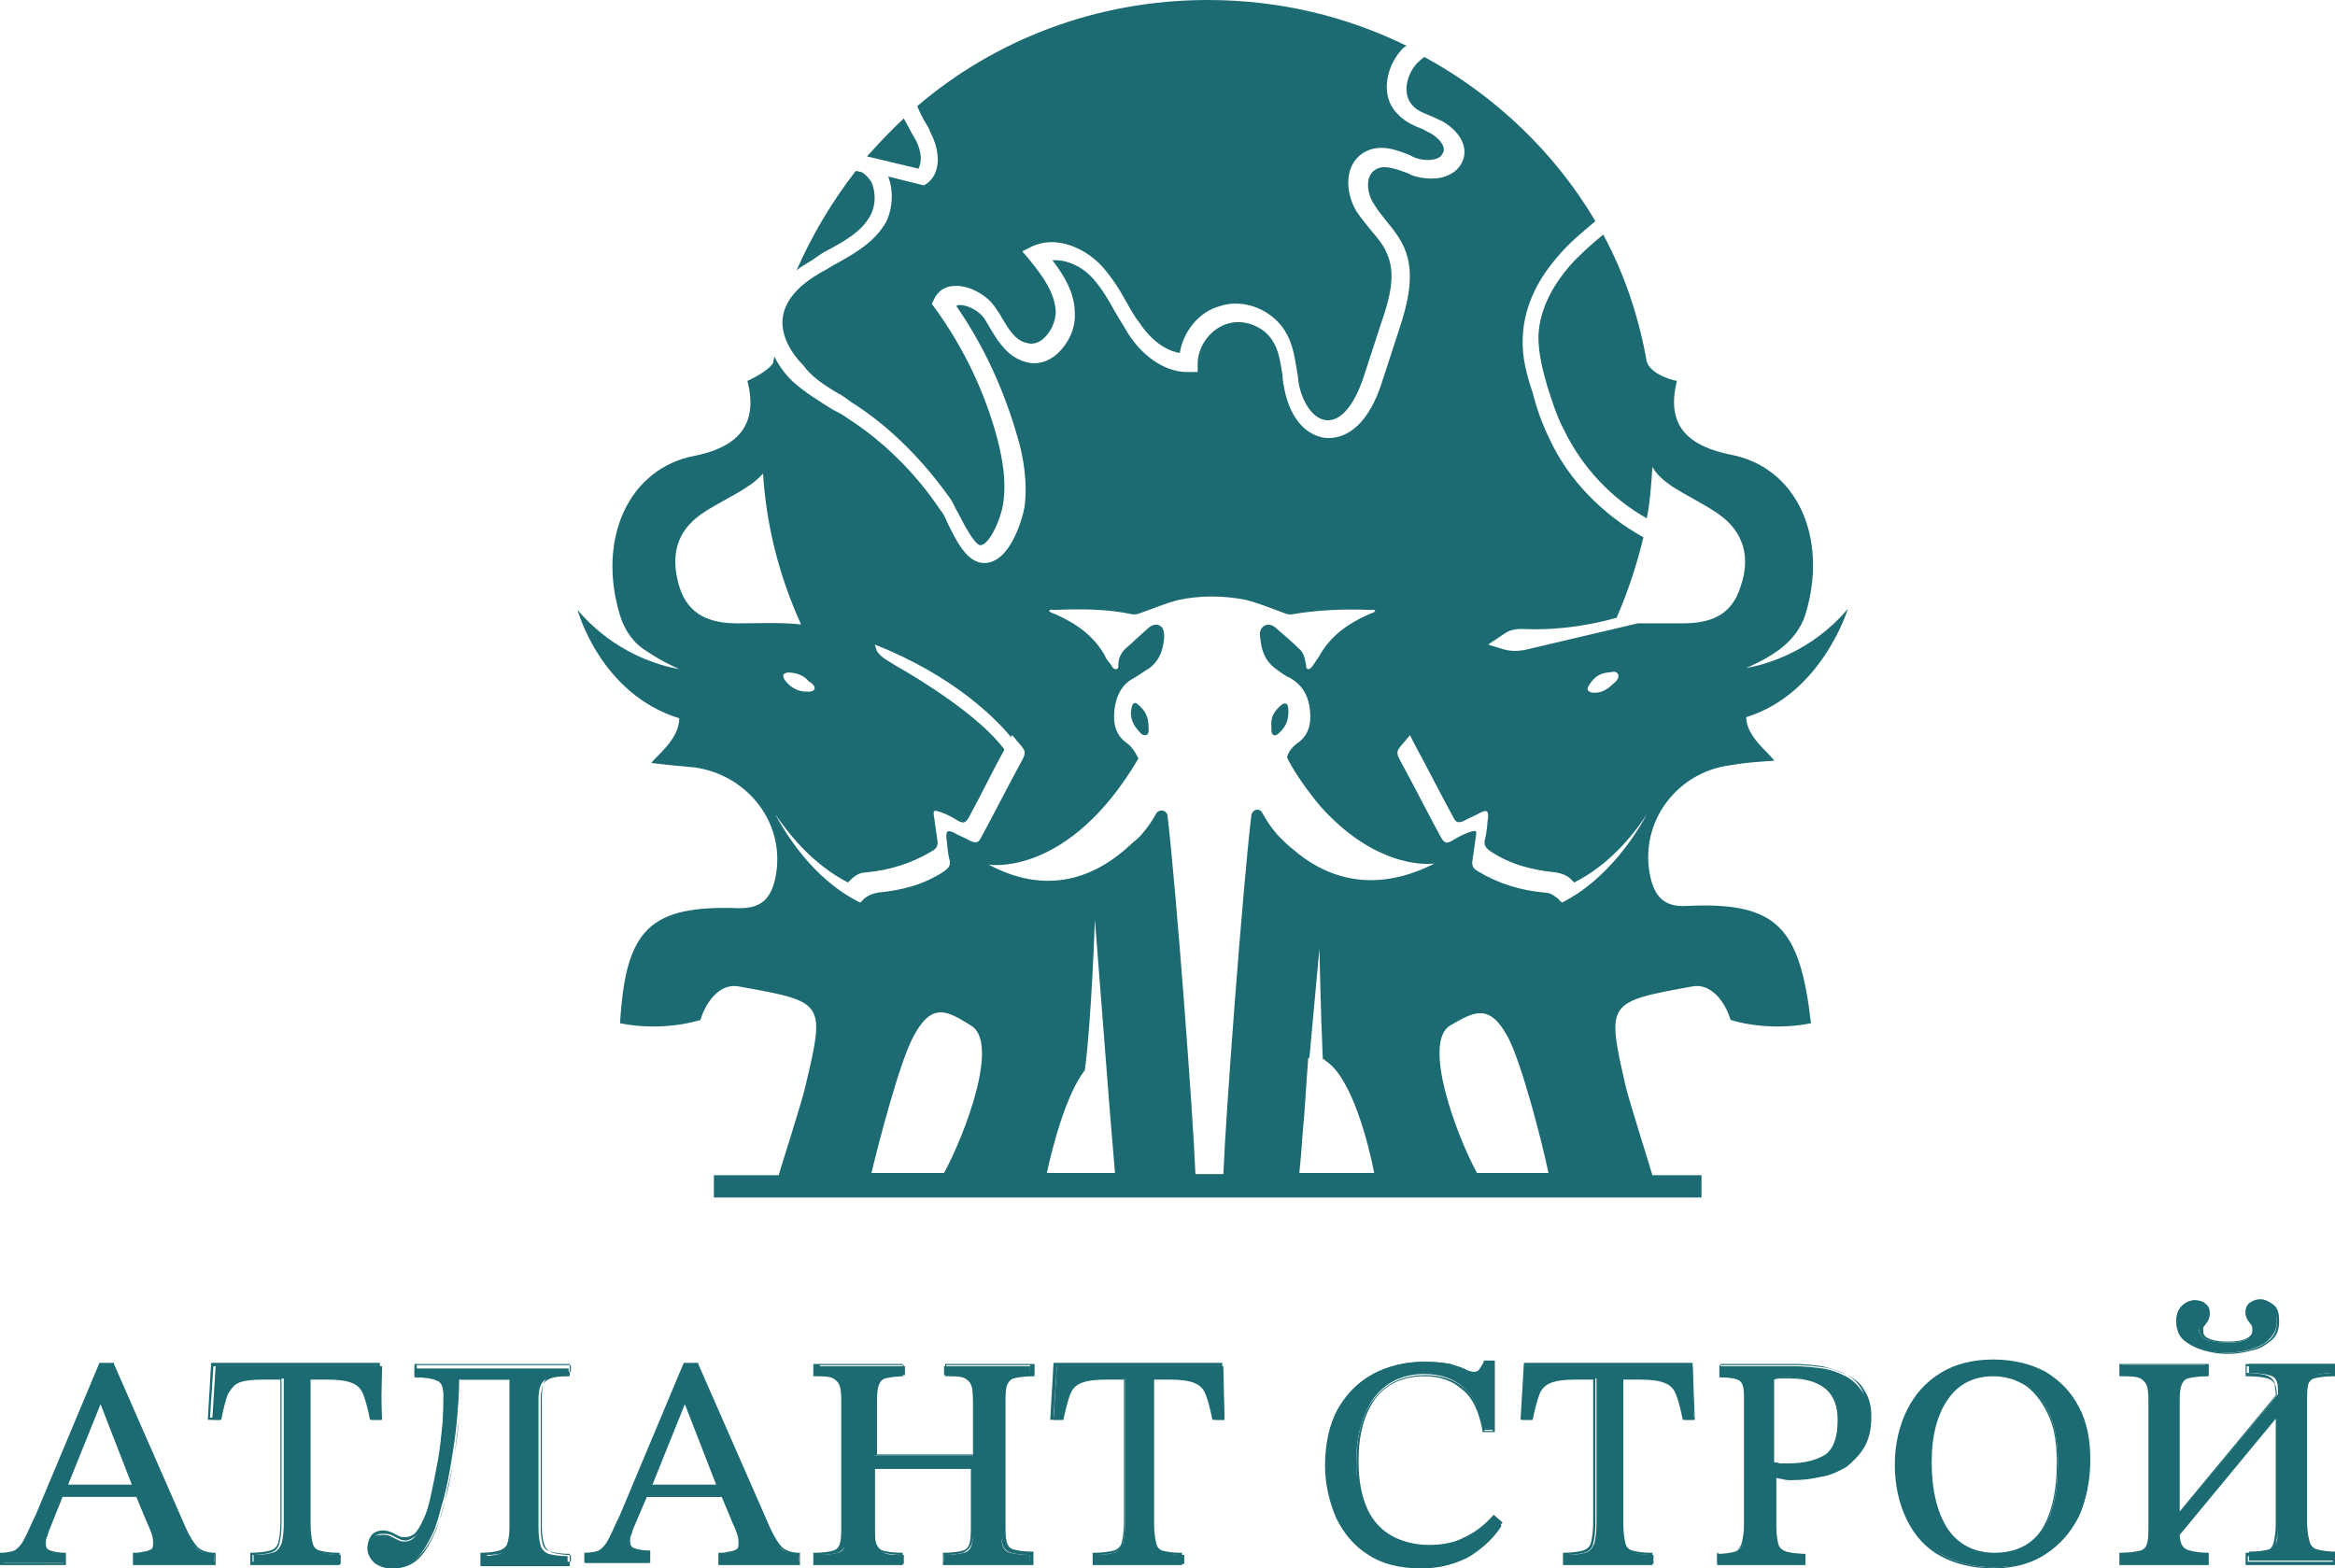 <?xml version="1.0" encoding="utf-8"?>
<!-- Generator: Adobe Illustrator 24.2.3, SVG Export Plug-In . SVG Version: 6.00 Build 0)  -->
<svg version="1.1" id="Слой_1" xmlns="http://www.w3.org/2000/svg" xmlns:xlink="http://www.w3.org/1999/xlink" x="0px" y="0px"
	 viewBox="0 0 209 140.4" style="enable-background:new 0 0 209 140.4;" xml:space="preserve">
<style type="text/css">
	.st0{fill:#1C6B72;}
</style>
<g>
	<path class="st0" d="M73.7,22.6c1.7-0.9,3.4-1.8,4.2-3.3c0.5-0.9,0.5-2.1,0.1-3c-0.2-0.3-0.5-0.7-0.9-0.9l-0.5-0.1
		c-2.1,2.7-3.9,5.7-5.3,8.9c0.6-0.5,1.3-0.8,1.8-1.2L73.7,22.6z"/>
	<path class="st0" d="M82,12.6c-0.1-0.2-0.3-0.5-0.4-0.7c-0.2-0.4-0.5-0.9-0.7-1.3c-1.2,1.1-2.2,2.2-3.3,3.4l4.6,1.1
		C82.6,14.4,82.4,13.4,82,12.6z"/>
	<path class="st0" d="M75,35.2c0.4,0.2,0.8,0.5,1.2,0.8c3.5,2.2,6.5,5.3,8.9,8.7c0.2,0.3,0.4,0.8,0.7,1.3c0.4,0.8,1.4,2.7,1.9,2.8
		c0.8,0.1,1.9-2.3,2.1-3.8c0.3-2-0.1-4-0.5-5.6c-1.1-4.2-3-8.2-5.6-11.8l-0.3-0.4l0.2-0.4c0.3-0.7,1-1.2,1.8-1.2
		c1.2-0.1,2.8,0.7,3.6,1.8c0.2,0.3,0.5,0.7,0.7,1.1c0.6,1,1.2,2,2.2,2.2c0.6,0.2,1.2-0.1,1.5-0.4c0.7-0.6,1.1-1.6,1.1-2.4
		c-0.1-1.7-1.1-3.1-2.4-4.7l-0.6-0.7l0.8-0.4c2.2-1.1,4.8,0.1,6.3,1.7c0.9,1,1.6,2.1,2.2,3.2c0.4,0.7,0.7,1.3,1.2,1.9
		c0.5,0.8,1.8,2.4,3.6,2.7c0.3-1.9,1.7-3.7,3.6-4.2c2.1-0.7,4.6,0.3,5.8,2.2c0.7,1.1,0.9,2.4,1.1,3.7c0.1,0.4,0.1,0.9,0.2,1.3
		c0.3,1.3,1.1,2.8,2.3,3c1.9,0.3,3.1-2.7,3.5-4l1.5-4.6c0.8-2.3,1.4-4.5,0.5-6.4c-0.3-0.7-0.8-1.3-1.4-2c-0.4-0.5-0.9-1.1-1.3-1.7
		c-1-1.7-1.1-4.1,0.6-5.2c1.4-0.9,3-0.3,4.2,0.2l0.4,0.2c0.8,0.3,1.7,0.3,2.2,0c0.2-0.1,0.3-0.3,0.4-0.5c0.2-0.6-0.5-1.3-1.2-1.7
		c-0.3-0.1-0.5-0.3-0.8-0.4c-0.8-0.3-1.6-0.7-2.2-1.4c-1.5-1.6-0.9-4.2,0.5-5.7c0.1-0.1,0.2-0.2,0.4-0.3C120.6,1.5,114.6,0,108.1,0
		c-10,0-19.1,3.6-26,9.5c0.2,0.5,0.5,1.1,0.8,1.6c0.2,0.3,0.3,0.5,0.4,0.8c0.8,1.5,1,3.5-0.3,4.5l-0.3,0.2l-3.2-0.8
		c0.5,1.3,0.4,2.9-0.2,4.1c-1.1,1.9-3,2.9-4.8,3.9l-0.5,0.3c-1.5,0.8-3.5,2.1-3.9,4.1c-0.3,1.4,0.4,3.1,1.8,4.5
		C72.6,33.7,73.8,34.5,75,35.2z"/>
	<path class="st0" d="M114,65.8c0.2,0.1,0.4-0.1,0.5-0.2c0.7-0.6,0.9-1.4,0.8-2.3c-0.1-0.4-0.3-0.4-0.6-0.2c-0.6,0.5-1,1.1-0.9,1.9
		c0,0.1,0,0.2,0,0.3C113.8,65.5,113.8,65.7,114,65.8z"/>
	<path class="st0" d="M150.9,81.1c-1.9,0.1-2.8-0.8-3.2-2.7c-1-4.8,2.4-9.3,7.2-9.9c1.1-0.2,2.3-0.3,3.9-0.4
		c-0.3-0.6-2.5-2.1-2.5-3.9c6.8-2.1,9.1-9.7,9.1-9.7c-3.3,3.9-7.4,5-9.1,5.3c0.4-0.2,1.5-0.6,2.9-1.6c1.1-0.8,2-1.9,2.4-3.2
		c0,0,0,0,0,0c2.1-6.9-0.8-13.2-6.7-14.3c-3.4-0.7-5.9-2.3-4.8-6.6c0,0-2.2-0.4-2.7-1.7c0,0,0,0,0,0c-0.7-4-2-7.9-3.9-11.4
		c-1.1,0.9-2.1,1.8-3,2.8c-1.2,1.4-2.7,3.6-2.8,6.3c0,1.6,0.4,3.1,0.8,4.5c0.4,1.2,0.8,2.6,1.5,3.9c1.6,3.3,4.2,6.1,7.4,7.9
		c0.3-1.5,0.4-3,0.5-4.6c0.4,0.7,1,1.2,1.7,1.7c1.4,0.9,2.9,1.6,4.2,2.5c2.3,1.6,2.9,3.9,2,6.5c-0.8,2.6-2.7,3.3-5.2,3.3
		c-1.3,0-2.7,0-4,0l-10.2,2.4c-0.6,0.1-1.3,0.1-1.9-0.1l-1.3-0.4l1.5-1c0.4-0.3,1-0.4,1.5-0.4c3.8,0.2,7.1-0.6,8.5-1
		c1-2.3,1.8-4.7,2.4-7.2c-3.6-2-6.7-5.1-8.4-8.8c-0.7-1.4-1.2-2.9-1.5-4.1c-0.5-1.5-1-3.2-0.9-5c0.1-3.1,1.7-5.6,3.1-7.2
		c1-1.2,2.2-2.2,3.4-3.2c-3.6-6.1-8.9-11.2-15.3-14.7c-0.3,0.2-0.5,0.4-0.7,0.6c-0.9,1-1.3,2.7-0.4,3.7c0.4,0.5,1,0.7,1.7,1
		c0.3,0.1,0.6,0.3,0.9,0.4c1.3,0.7,2.4,2,2,3.4c-0.2,0.6-0.6,1.1-1.2,1.4c-1.1,0.6-2.5,0.4-3.4,0.1l-0.4-0.2
		c-1.1-0.4-2.2-0.8-2.9-0.3c-0.9,0.5-0.8,2.1-0.1,3.1c0.3,0.5,0.7,1,1.1,1.5c0.6,0.7,1.2,1.5,1.6,2.4c1,2.3,0.3,5-0.5,7.4l-1.5,4.6
		c-1.1,3.5-3,5.2-5.1,5c-2.1-0.3-3.2-2.3-3.6-4.2c-0.1-0.5-0.2-0.9-0.2-1.4c-0.2-1.1-0.3-2.2-0.9-3.1c-0.8-1.3-2.6-2-4.1-1.5
		c-1.5,0.5-2.6,2-2.6,3.6l0,0.7l-0.7,0c-1.9,0.1-4-1.1-5.5-3.4c-0.4-0.7-0.8-1.3-1.2-2c-0.6-1.1-1.2-2.1-2-3c-0.9-1-2.3-1.7-3.6-1.6
		c1,1.3,2,2.9,2,4.7c0.1,1.4-0.6,2.8-1.6,3.7c-0.8,0.7-1.8,1-2.8,0.7c-1.5-0.4-2.4-1.7-3.1-2.9c-0.2-0.3-0.4-0.7-0.6-1
		c-0.5-0.7-1.5-1.2-2.2-1.2c-0.1,0-0.2,0-0.3,0.1c2.5,3.6,4.3,7.6,5.5,11.8c0.5,1.7,0.9,4,0.6,6.2c-0.2,1.1-1.3,5-3.6,5
		c0,0-0.1,0-0.1,0c-1.5-0.1-2.4-2-3.2-3.6c-0.2-0.5-0.4-0.9-0.6-1.1c-2.2-3.3-5.1-6.2-8.4-8.3c-0.4-0.3-0.8-0.5-1.2-0.7
		c-1.3-0.8-2.6-1.6-3.7-2.6c-0.7-0.7-1.2-1.4-1.6-2.2c0,0.2-0.1,0.4-0.1,0.6c0,0,0,0,0,0c-0.5,0.8-2.3,1.6-2.3,1.6
		c1.1,4.3-1.3,6-4.7,6.7c-5.9,1.1-8.8,7.4-6.7,14.3c0,0,0,0,0,0c0.4,1.3,1.2,2.5,2.4,3.2c1.3,0.9,2.5,1.4,2.9,1.6
		c-1.7-0.3-5.8-1.4-9.1-5.3c0,0,2,7.5,9.1,9.7c0,1.9-2.1,3.4-2.5,4c1.6,0.2,2.8,0.3,3.9,0.4c4.8,0.7,8.2,5.1,7.2,9.9
		c-0.4,1.8-1.2,2.7-3.2,2.7c-8.1-0.3-10.2,1.9-10.7,10.3c4,0.8,7.2-0.3,7.2-0.3c0.5-1.7,1.8-3.3,3.4-3c7.7,1.4,7.8,1.3,6,8.9
		c-0.3,1.4-2.4,7.9-2.4,8h-5.8v2h88.4v-2h-4.4c0-0.1-2.1-6.7-2.4-8c-1.7-7.5-1.7-7.5,6-8.9c1.6-0.3,2.9,1.3,3.4,3
		c0,0,3.2,1.1,7.2,0.3C161.1,83,159.1,80.7,150.9,81.1z M142.2,61.4c0.4-0.7,0.9-1.1,1.7-1.2c0.3,0,0.7-0.2,0.9,0.1
		c0.2,0.3-0.1,0.7-0.4,0.9c-0.5,0.5-1.1,0.9-1.9,0.8C142.1,61.9,142,61.7,142.2,61.4z M100.7,66.4c-1-0.8-1.1-2-0.9-3.2
		c0.2-1.1,0.7-2,1.7-2.5c0.5-0.3,0.9-0.6,1.4-0.9c0.9-0.7,1.2-1.6,1.3-2.7c0-0.4,0-0.9-0.4-1.1c-0.4-0.2-0.8,0-1.1,0.3
		c-0.7,0.6-1.3,1.2-2,1.8c-0.4,0.4-0.6,0.9-0.6,1.4c0,0.2,0,0.4-0.2,0.4c-0.2,0-0.3-0.1-0.4-0.3c-0.2-0.3-0.5-0.6-0.6-0.9
		c-1-1.8-2.6-2.9-4.4-3.7c-0.2-0.1-0.4-0.1-0.6-0.3c0.1-0.2,0.3-0.1,0.4-0.1c2.4-0.1,4.8-0.1,7.1,0.4c0.2,0,0.4,0,0.6-0.1
		c1.2-0.4,2.3-0.9,3.5-1.2c1-0.2,1.9-0.3,2.9-0.3v0c0,0,0,0,0.1,0c0,0,0,0,0.1,0v0c0.9,0,1.9,0.1,2.9,0.3c1.2,0.3,2.4,0.8,3.5,1.2
		c0.2,0.1,0.4,0.1,0.6,0.1c2.3-0.4,4.7-0.5,7.1-0.4c0.1,0,0.3-0.1,0.4,0.1c-0.2,0.2-0.4,0.2-0.6,0.3c-1.8,0.8-3.4,1.9-4.4,3.7
		c-0.2,0.3-0.4,0.6-0.6,0.9c-0.1,0.1-0.2,0.3-0.4,0.3c-0.2,0-0.2-0.3-0.2-0.4c-0.1-0.5-0.2-1.1-0.6-1.4c-0.6-0.6-1.3-1.2-2-1.8
		c-0.3-0.3-0.7-0.5-1.1-0.3c-0.4,0.2-0.5,0.7-0.4,1.1c0.1,1.1,0.4,2,1.3,2.7c0.4,0.3,0.9,0.7,1.4,0.9c1,0.6,1.5,1.4,1.7,2.5
		c0.2,1.2,0.1,2.4-0.9,3.2c-0.6,0.4-1,0.9-1.1,1.4c0.3,0.7,1.4,2.5,3,4.4c0,0,0,0,0,0c5.3,5.9,10.2,5.1,10.2,5.1
		c-5.9,3-10.2,0.9-12.7-1.3c0,0,0,0,0,0c-0.4-0.3-0.8-0.7-1.2-1.1c-0.2-0.2-0.9-1-1.5-2.1c-0.2-0.5-0.9-0.4-1,0.2
		c-0.8,6.8-2.3,26.9-2.5,32.1H107c-0.2-5.2-1.7-25.3-2.5-32.1c-0.1-0.5-0.7-0.6-1-0.2c-0.6,1.1-1.3,1.9-1.5,2.1
		c-0.3,0.3-0.6,0.5-0.9,0.8c0,0,0,0,0,0c-2.5,2.3-6.8,4.8-12.6,1.7c0,0,7.1,1.2,13.4-9.5C101.6,67.3,101.3,66.8,100.7,66.4z
		 M123,105h-6.7c0.1-0.9,0.2-2.1,0.3-3.6v0c0.2-1.9,0.3-4.3,0.5-6.7c0,0,0,0,0.1,0l0.9-9.8c0,0,0.1,5.5,0.3,9.9
		c0.1,0,0.2,0.1,0.3,0.2C121,96.5,122.5,102.4,123,105z M99.8,105h-6.1c0.5-2.3,1.7-7,3.4-9.2c0.6-4.4,0.9-13.5,0.9-13.5l1.3,16.7
		C99.5,101.5,99.7,103.7,99.8,105z M72.9,61.7c-0.2,0.3-0.6,0.2-1,0.2c-0.7-0.1-1.3-0.5-1.7-1.1c-0.2-0.4-0.1-0.5,0.3-0.6
		c0.7,0,1.4,0.2,1.9,0.8C72.6,61.1,73,61.4,72.9,61.7z M66,55.8c-2.4,0-4.4-0.7-5.2-3.3c-0.8-2.7-0.3-4.9,2-6.5
		c1.3-0.9,2.9-1.6,4.2-2.5c0.5-0.3,0.9-0.7,1.3-1.1c0.3,4.8,1.5,9.3,3.4,13.5C69.9,55.7,67.9,55.8,66,55.8z M69.4,72.9
		c1.3,1.9,3.4,4.5,6.5,6.1c0.1-0.1,0.2-0.2,0.4-0.4c0.4-0.3,0.7-0.5,1.2-0.5c2.1-0.2,4.1-0.8,5.9-1.9c0.4-0.2,0.6-0.5,0.5-1
		c-0.1-0.7-0.2-1.4-0.3-2.1c-0.1-0.6,0-0.6,0.6-0.4c0.6,0.2,1.1,0.5,1.6,0.8c0.4,0.2,0.6,0.2,0.9-0.3c1.1-2,2.1-4.1,3.2-6.1
		c-2.1-2.9-7.4-6.2-9.7-7.5c-0.6-0.4-1.7-0.9-1.8-1.6l-0.1-0.3c7.1,2.8,10.9,6.7,12.2,8.3c0,0,0-0.1,0.1-0.2
		c0.1,0.2,0.3,0.3,0.4,0.5c0.9,1,0.9,1,0.3,2.1c-1.2,2.2-2.3,4.4-3.5,6.6c-0.2,0.4-0.4,0.5-0.9,0.3c-0.5-0.3-1.1-0.5-1.6-0.8
		c-0.5-0.2-0.6-0.1-0.6,0.4c0.1,0.7,0.1,1.4,0.3,2.1c0.1,0.5-0.1,0.7-0.5,1c-1.8,1.2-3.8,1.7-5.9,1.9c-0.5,0.1-0.8,0.2-1.2,0.5
		c-0.2,0.2-0.3,0.3-0.4,0.4C72.7,78.7,70.2,74.4,69.4,72.9z M81.7,92.9c1.7-3.3,3.1-2.4,5.2-1.1c2.6,1.5-0.5,9.7-2.4,13.2h-6.5
		C78.7,102.1,80.5,95.2,81.7,92.9z M132.2,105c-1.9-3.5-4.9-11.7-2.4-13.2c2.1-1.2,3.5-2.1,5.2,1.1c1.2,2.3,3,9.2,3.6,12.1H132.2z
		 M139.8,80.8c-0.1-0.1-0.2-0.2-0.4-0.4c-0.4-0.3-0.7-0.5-1.2-0.5c-2.1-0.2-4.1-0.8-5.9-1.9c-0.4-0.2-0.6-0.5-0.5-1
		c0.1-0.7,0.2-1.4,0.3-2.1c0.1-0.6,0-0.6-0.6-0.4c-0.6,0.2-1.1,0.5-1.6,0.8c-0.4,0.2-0.6,0.2-0.9-0.3c-1.2-2.2-2.3-4.4-3.5-6.6
		c-0.6-1.1-0.6-1.1,0.3-2.1c0.1-0.2,0.3-0.3,0.4-0.5c0.1,0.2,0.2,0.4,0.4,0.8c1.2,2.2,2.3,4.4,3.5,6.6c0.2,0.4,0.4,0.5,0.9,0.3
		c0.5-0.3,1.1-0.5,1.6-0.8c0.5-0.2,0.6-0.1,0.6,0.4c-0.1,0.7-0.1,1.4-0.3,2.1c-0.1,0.5,0.1,0.7,0.5,1c1.8,1.2,3.8,1.7,5.9,1.9
		c0.5,0.1,0.8,0.2,1.2,0.5c0.2,0.2,0.3,0.3,0.4,0.4c3-1.5,5.2-4.1,6.5-6.1C146.6,74.4,144,78.7,139.8,80.8z"/>
	<path class="st0" d="M102.6,65.8c0.3-0.1,0.2-0.6,0.2-0.8c0-0.8-0.3-1.4-0.9-1.9c-0.3-0.3-0.5-0.2-0.6,0.2c-0.2,0.7,0,1.4,0.5,2
		C102,65.5,102.2,65.9,102.6,65.8z"/>
</g>
<g>
	<g>
		<path class="st0" d="M19.3,140H12v-0.8c0.3,0,0.5,0,0.8-0.1s0.5-0.1,0.7-0.3c0.2-0.1,0.3-0.4,0.3-0.7c0-0.2,0-0.4-0.1-0.7
			c-0.1-0.3-0.2-0.6-0.4-1l-1-2.4H5.5l-1.2,2.9c-0.1,0.2-0.1,0.4-0.2,0.6C4,137.8,4,138,4,138.2c0,0.4,0.1,0.6,0.4,0.7
			c0.3,0.1,0.7,0.2,1.4,0.2v0.8H0.1v-0.8c0.5,0,0.9-0.1,1.2-0.2c0.3-0.2,0.6-0.5,0.9-1c0.3-0.5,0.6-1.3,1.1-2.3L9,122.1h1.1
			l6.4,14.6c0.4,0.9,0.8,1.5,1.1,1.9c0.4,0.4,0.9,0.5,1.6,0.5V140z M12,133l-3-7.5H8.9l-3,7.5H12z"/>
		<path class="st0" d="M19.4,140.1h-7.5V139H12c0.3,0,0.5,0,0.8-0.1c0.3,0,0.5-0.1,0.7-0.2c0.2-0.1,0.2-0.3,0.2-0.6
			c0-0.2,0-0.4-0.1-0.7c-0.1-0.3-0.2-0.6-0.4-1l-1-2.4H5.6L4.4,137c-0.1,0.2-0.1,0.4-0.2,0.6c-0.1,0.2-0.1,0.4-0.1,0.6
			c0,0.3,0.1,0.5,0.4,0.6c0.3,0.1,0.7,0.2,1.3,0.2h0.1v1.1H0V139h0.1c0.5,0,0.9-0.1,1.2-0.2c0.3-0.2,0.6-0.5,0.8-0.9
			c0.3-0.5,0.6-1.3,1.1-2.3L8.9,122h1.3l0,0.1l6.4,14.6c0.4,0.9,0.8,1.5,1.1,1.8c0.3,0.3,0.9,0.5,1.5,0.5h0.1V140.1z M12.2,139.8h7
			v-0.6c-0.7,0-1.2-0.2-1.6-0.6c-0.4-0.4-0.8-1-1.2-1.9L10,122.3H9.1l-5.7,13.4c-0.4,1-0.8,1.8-1.1,2.3c-0.3,0.5-0.6,0.9-0.9,1
			c-0.3,0.2-0.7,0.2-1.1,0.3v0.6h5.4v-0.6c-0.6,0-1-0.1-1.3-0.2c-0.2-0.1-0.5-0.3-0.5-0.9c0-0.3,0-0.5,0.1-0.7
			c0.1-0.2,0.1-0.4,0.2-0.6l1.2-2.9h7.1l1.1,2.5c0.2,0.4,0.3,0.7,0.4,1c0.1,0.3,0.1,0.5,0.1,0.7c0,0.3-0.1,0.6-0.3,0.8
			c-0.2,0.2-0.5,0.3-0.8,0.3c-0.2,0-0.5,0-0.7,0.1V139.8z M12.2,133.1H5.7l3.1-7.8h0.3L12.2,133.1z M6.1,132.9h5.7L9,125.7
			L6.1,132.9z"/>
	</g>
	<g>
		<path class="st0" d="M34.1,127.1h-0.8c-0.2-1-0.4-1.7-0.6-2.3s-0.6-0.9-1-1.1c-0.5-0.2-1.2-0.3-2.2-0.3h-1.7v13
			c0,0.8,0.1,1.4,0.2,1.8c0.1,0.4,0.4,0.6,0.8,0.8c0.4,0.1,1,0.2,1.7,0.2v0.8h-7.8v-0.8c0.8,0,1.3-0.1,1.7-0.2
			c0.4-0.1,0.6-0.4,0.8-0.8c0.1-0.4,0.2-1,0.2-1.8v-13h-1.7c-1,0-1.7,0.1-2.2,0.3c-0.5,0.2-0.8,0.6-1.1,1.1
			c-0.2,0.5-0.4,1.3-0.6,2.3h-0.8l0.3-4.8h14.9L34.1,127.1z"/>
		<path class="st0" d="M30.5,140.1h-8.1V139h0.1c0.7,0,1.3-0.1,1.7-0.2c0.3-0.1,0.6-0.3,0.7-0.7c0.1-0.4,0.2-1,0.2-1.8v-12.8h-1.6
			c-1,0-1.7,0.1-2.2,0.3c-0.5,0.2-0.8,0.5-1,1c-0.2,0.5-0.4,1.3-0.6,2.2l0,0.1h-1.1l0.3-5.1H34l0,0.1l0.2,5h-1.1l0-0.1
			c-0.2-1-0.4-1.7-0.6-2.2c-0.2-0.5-0.5-0.8-1-1c-0.5-0.2-1.2-0.3-2.2-0.3h-1.6v12.8c0,0.8,0.1,1.4,0.2,1.8c0.1,0.3,0.3,0.6,0.7,0.7
			c0.4,0.1,0.9,0.2,1.7,0.2h0.1V140.1z M22.7,139.8h7.6v-0.6c-0.7,0-1.3-0.1-1.6-0.2c-0.4-0.1-0.7-0.4-0.8-0.8
			c-0.1-0.4-0.2-1-0.2-1.8v-13.1h1.8c1,0,1.8,0.1,2.3,0.3c0.5,0.2,0.9,0.6,1.1,1.1c0.2,0.5,0.4,1.2,0.6,2.2H34l-0.2-4.6H19.1
			l-0.3,4.6h0.6c0.2-0.9,0.4-1.7,0.6-2.2c0.2-0.6,0.6-0.9,1.1-1.1c0.5-0.2,1.3-0.3,2.3-0.3h1.8v13.1c0,0.8-0.1,1.4-0.2,1.8
			c-0.1,0.4-0.4,0.7-0.8,0.8c-0.4,0.1-0.9,0.2-1.6,0.2V139.8z"/>
	</g>
	<g>
		<path class="st0" d="M50.9,122.3v0.8c-1,0-1.7,0.1-2.1,0.4c-0.4,0.3-0.6,0.8-0.6,1.8v11.6c0,0.6,0.1,1.1,0.2,1.5
			c0.1,0.3,0.4,0.6,0.7,0.7c0.4,0.1,0.9,0.2,1.7,0.2v0.8h-7.7v-0.8c0.7,0,1.3-0.1,1.6-0.2c0.4-0.1,0.6-0.3,0.8-0.7s0.2-0.8,0.2-1.5
			v-13.4h-4.6c0,1.2-0.1,2.4-0.2,3.6c-0.1,1.2-0.3,2.5-0.5,3.7c-0.2,1.2-0.4,2.3-0.7,3.4c-0.3,1-0.5,1.9-0.8,2.7
			c-0.5,1.1-1,2-1.6,2.6s-1.4,0.9-2.2,0.9c-0.7,0-1.2-0.2-1.6-0.5c-0.4-0.4-0.6-0.8-0.6-1.2c0-0.3,0.1-0.6,0.3-0.9
			c0.2-0.3,0.5-0.4,1-0.4c0.3,0,0.5,0,0.7,0.1s0.4,0.2,0.6,0.3s0.4,0.2,0.7,0.2c0.3,0,0.6-0.1,0.8-0.3c0.3-0.2,0.5-0.7,0.8-1.3
			c0.3-0.6,0.5-1.4,0.8-2.3c0.2-0.9,0.4-1.9,0.6-3c0.2-1.1,0.3-2.2,0.4-3.2c0.1-1.1,0.1-2,0.1-2.9c0-0.8-0.2-1.3-0.6-1.4
			c-0.4-0.2-1.1-0.3-2-0.3v-0.8H50.9z"/>
		<path class="st0" d="M35.2,140.4c-0.7,0-1.3-0.2-1.7-0.6c-0.4-0.4-0.6-0.8-0.6-1.3c0-0.3,0.1-0.7,0.3-1c0.2-0.3,0.6-0.5,1.1-0.5
			c0.3,0,0.6,0.1,0.8,0.2c0.2,0.1,0.4,0.2,0.6,0.3c0.2,0.1,0.4,0.1,0.6,0.1c0.3,0,0.5-0.1,0.8-0.3c0.2-0.2,0.5-0.6,0.8-1.3
			c0.3-0.6,0.5-1.3,0.7-2.3c0.2-0.9,0.4-1.9,0.6-3s0.3-2.2,0.4-3.2c0.1-1.1,0.1-2,0.1-2.8c0-0.7-0.2-1.2-0.5-1.3
			c-0.4-0.2-1.1-0.2-2-0.2h-0.1v-1.1H51v1.1h-0.1c-1,0-1.6,0.1-2,0.4c-0.3,0.2-0.5,0.8-0.5,1.7v11.6c0,0.6,0.1,1.1,0.2,1.4
			c0.1,0.3,0.3,0.5,0.7,0.6c0.4,0.1,0.9,0.2,1.7,0.2H51v1.1h-8V139h0.1c0.7,0,1.2-0.1,1.6-0.2c0.3-0.1,0.6-0.3,0.7-0.6
			c0.1-0.3,0.2-0.8,0.2-1.4v-13.3h-4.3c0,1.1-0.1,2.3-0.2,3.5c-0.1,1.2-0.3,2.5-0.5,3.7c-0.2,1.2-0.4,2.3-0.7,3.4
			c-0.3,1-0.5,1.9-0.8,2.7c-0.5,1.2-1,2.1-1.6,2.7C36.9,140.1,36.1,140.4,35.2,140.4z M34.3,137.3c-0.4,0-0.7,0.1-0.9,0.4
			c-0.2,0.3-0.3,0.6-0.3,0.9c0,0.4,0.2,0.8,0.6,1.1c0.4,0.3,0.9,0.5,1.6,0.5c0.9,0,1.6-0.3,2.2-0.9c0.6-0.6,1.1-1.4,1.6-2.6
			c0.3-0.7,0.6-1.6,0.8-2.7c0.2-1,0.5-2.1,0.7-3.3c0.2-1.2,0.3-2.4,0.5-3.7c0.1-1.2,0.2-2.5,0.2-3.6l0-0.1h4.8v13.5
			c0,0.7-0.1,1.2-0.2,1.5c-0.2,0.4-0.4,0.6-0.8,0.7c-0.4,0.1-0.9,0.2-1.5,0.2v0.6h7.5v-0.6c-0.7,0-1.2-0.1-1.6-0.2
			c-0.4-0.1-0.7-0.4-0.8-0.8c-0.1-0.3-0.2-0.8-0.2-1.5v-11.6c0-1,0.2-1.6,0.6-1.9c0.4-0.3,1-0.4,2-0.4v-0.6H37.3v0.6
			c0.9,0,1.6,0.1,2,0.3c0.5,0.2,0.7,0.7,0.7,1.6s0,1.8-0.1,2.9c-0.1,1.1-0.2,2.1-0.4,3.2c-0.2,1.1-0.4,2.1-0.6,3
			c-0.2,0.9-0.5,1.7-0.8,2.3c-0.3,0.7-0.6,1.1-0.9,1.4c-0.3,0.2-0.6,0.4-0.9,0.4c-0.3,0-0.5-0.1-0.7-0.2c-0.2-0.1-0.4-0.2-0.6-0.3
			C34.7,137.3,34.5,137.3,34.3,137.3z"/>
	</g>
	<g>
		<path class="st0" d="M71.6,140h-7.2v-0.8c0.3,0,0.5,0,0.8-0.1s0.5-0.1,0.7-0.3c0.2-0.1,0.3-0.4,0.3-0.7c0-0.2,0-0.4-0.1-0.7
			c-0.1-0.3-0.2-0.6-0.4-1l-1-2.4h-6.9l-1.2,2.9c-0.1,0.2-0.1,0.4-0.2,0.6c-0.1,0.2-0.1,0.4-0.1,0.7c0,0.4,0.1,0.6,0.4,0.7
			c0.3,0.1,0.7,0.2,1.4,0.2v0.8h-5.7v-0.8c0.5,0,0.9-0.1,1.2-0.2c0.3-0.2,0.6-0.5,0.9-1c0.3-0.5,0.6-1.3,1.1-2.3l5.7-13.5h1.1
			l6.4,14.6c0.4,0.9,0.8,1.5,1.1,1.9c0.4,0.4,0.9,0.5,1.6,0.5V140z M64.3,133l-3-7.5h-0.1l-3,7.5H64.3z"/>
		<path class="st0" d="M71.8,140.1h-7.5V139h0.1c0.3,0,0.5,0,0.8-0.1c0.3,0,0.5-0.1,0.7-0.2c0.2-0.1,0.2-0.3,0.2-0.6
			c0-0.2,0-0.4-0.1-0.7c-0.1-0.3-0.2-0.6-0.4-1l-1-2.4h-6.7l-1.2,2.8c-0.1,0.2-0.1,0.4-0.2,0.6c-0.1,0.2-0.1,0.4-0.1,0.6
			c0,0.3,0.1,0.5,0.4,0.6c0.3,0.1,0.7,0.2,1.3,0.2h0.1v1.1h-5.9V139h0.1c0.5,0,0.9-0.1,1.2-0.2c0.3-0.2,0.6-0.5,0.8-0.9
			c0.3-0.5,0.6-1.3,1.1-2.3l5.7-13.6h1.3l0,0.1l6.4,14.6c0.4,0.9,0.8,1.5,1.1,1.8c0.3,0.3,0.9,0.5,1.5,0.5h0.1V140.1z M64.5,139.8h7
			v-0.6c-0.7,0-1.2-0.2-1.6-0.6c-0.4-0.4-0.8-1-1.2-1.9l-6.3-14.5h-0.9l-5.7,13.4c-0.4,1-0.8,1.8-1.1,2.3c-0.3,0.5-0.6,0.9-0.9,1
			c-0.3,0.2-0.7,0.2-1.1,0.3v0.6H58v-0.6c-0.6,0-1-0.1-1.3-0.2c-0.2-0.1-0.5-0.3-0.5-0.9c0-0.3,0-0.5,0.1-0.7
			c0.1-0.2,0.1-0.4,0.2-0.6l1.2-2.9h7.1l1.1,2.5c0.2,0.4,0.3,0.7,0.4,1c0.1,0.3,0.1,0.5,0.1,0.7c0,0.3-0.1,0.6-0.3,0.8
			c-0.2,0.2-0.5,0.3-0.8,0.3c-0.2,0-0.5,0-0.7,0.1V139.8z M64.5,133.1h-6.5l3.1-7.8h0.3L64.5,133.1z M58.4,132.9h5.7l-2.8-7.2
			L58.4,132.9z"/>
	</g>
	<g>
		<path class="st0" d="M78.3,125.8v4.5h8.8v-4.5c0-0.7,0-1.3-0.1-1.7c-0.1-0.4-0.3-0.7-0.7-0.8c-0.4-0.2-1-0.2-1.8-0.2v-0.8h7.7v0.8
			c-0.8,0-1.5,0.1-1.8,0.2c-0.4,0.2-0.6,0.4-0.7,0.8c-0.1,0.4-0.1,1-0.1,1.7v10.6c0,0.8,0,1.4,0.1,1.8c0.1,0.4,0.3,0.7,0.7,0.8
			s1,0.2,1.8,0.2v0.8h-7.7v-0.8c0.8,0,1.4-0.1,1.8-0.2c0.4-0.1,0.6-0.4,0.7-0.8c0.1-0.4,0.1-1,0.1-1.8v-5h-8.8v5
			c0,0.8,0,1.4,0.1,1.8s0.3,0.6,0.7,0.8s1,0.2,1.8,0.2v0.8h-7.7v-0.8c0.8,0,1.4-0.1,1.8-0.2c0.4-0.1,0.6-0.4,0.7-0.8
			c0.1-0.4,0.1-1,0.1-1.8v-10.6c0-0.7,0-1.3-0.1-1.7c-0.1-0.4-0.3-0.7-0.7-0.8c-0.4-0.2-1-0.2-1.8-0.2v-0.8H81v0.8
			c-0.8,0-1.5,0.1-1.8,0.2c-0.4,0.2-0.6,0.4-0.7,0.8C78.4,124.6,78.3,125.1,78.3,125.8z"/>
		<path class="st0" d="M92.4,140.1h-8V139h0.1c0.8,0,1.4-0.1,1.7-0.2c0.3-0.1,0.5-0.3,0.6-0.7c0.1-0.4,0.1-1,0.1-1.7v-4.9h-8.6v4.9
			c0,0.8,0,1.4,0.1,1.7c0.1,0.3,0.3,0.6,0.6,0.7c0.4,0.1,0.9,0.2,1.7,0.2h0.1v1.1h-8V139h0.1c0.8,0,1.4-0.1,1.7-0.2
			c0.3-0.1,0.5-0.3,0.6-0.7c0.1-0.4,0.1-1,0.1-1.7v-10.6c0-0.7,0-1.2-0.1-1.6c-0.1-0.4-0.3-0.6-0.6-0.8c-0.4-0.2-0.9-0.2-1.7-0.2
			h-0.1v-1.1h8v1.1H81c-0.8,0-1.4,0.1-1.8,0.2c-0.3,0.1-0.5,0.4-0.6,0.8c-0.1,0.4-0.1,0.9-0.1,1.6v4.4h8.6v-4.4c0-0.7,0-1.2-0.1-1.6
			c-0.1-0.4-0.3-0.6-0.6-0.8c-0.4-0.2-0.9-0.2-1.7-0.2h-0.1v-1.1h8v1.1h-0.1c-0.8,0-1.4,0.1-1.8,0.2c-0.3,0.1-0.5,0.4-0.6,0.7
			c-0.1,0.4-0.1,0.9-0.1,1.6v10.6c0,0.8,0,1.3,0.1,1.7c0.1,0.4,0.3,0.6,0.6,0.7c0.4,0.1,0.9,0.2,1.7,0.2h0.1V140.1z M84.7,139.8h7.5
			v-0.6c-0.8,0-1.3-0.1-1.7-0.2c-0.4-0.1-0.7-0.4-0.8-0.9c-0.1-0.4-0.2-1-0.2-1.8v-10.6c0-0.7,0-1.3,0.1-1.7
			c0.1-0.4,0.3-0.7,0.8-0.9c0.4-0.2,1-0.2,1.8-0.3v-0.6h-7.5v0.6c0.8,0,1.3,0.1,1.7,0.3c0.4,0.2,0.7,0.5,0.8,0.9
			c0.1,0.4,0.1,1,0.1,1.7v4.6h-9.1v-4.6c0-0.7,0-1.3,0.1-1.7c0.1-0.4,0.3-0.8,0.8-0.9c0.4-0.2,1-0.2,1.8-0.3v-0.6h-7.5v0.6
			c0.8,0,1.3,0.1,1.7,0.3c0.4,0.2,0.7,0.5,0.8,0.9c0.1,0.4,0.1,1,0.1,1.7v10.6c0,0.8,0,1.4-0.2,1.8c-0.1,0.4-0.4,0.7-0.8,0.9
			c-0.4,0.1-0.9,0.2-1.7,0.2v0.6h7.5v-0.6c-0.8,0-1.3-0.1-1.7-0.2c-0.4-0.1-0.7-0.4-0.8-0.9c-0.1-0.4-0.2-1-0.2-1.8v-5.2h9.1v5.2
			c0,0.8-0.1,1.4-0.2,1.8c-0.1,0.4-0.4,0.7-0.8,0.9c-0.4,0.1-0.9,0.2-1.7,0.2V139.8z"/>
	</g>
	<g>
		<path class="st0" d="M109.6,127.1h-0.8c-0.2-1-0.4-1.7-0.6-2.3s-0.6-0.9-1-1.1c-0.5-0.2-1.2-0.3-2.2-0.3h-1.7v13
			c0,0.8,0.1,1.4,0.2,1.8c0.1,0.4,0.4,0.6,0.8,0.8c0.4,0.1,1,0.2,1.7,0.2v0.8H98v-0.8c0.8,0,1.3-0.1,1.7-0.2
			c0.4-0.1,0.6-0.4,0.8-0.8c0.1-0.4,0.2-1,0.2-1.8v-13h-1.7c-1,0-1.7,0.1-2.2,0.3c-0.5,0.2-0.8,0.6-1.1,1.1
			c-0.2,0.5-0.4,1.3-0.6,2.3h-0.8l0.3-4.8h14.9L109.6,127.1z"/>
		<path class="st0" d="M105.9,140.1h-8.1V139H98c0.7,0,1.3-0.1,1.7-0.2c0.3-0.1,0.6-0.3,0.7-0.7c0.1-0.4,0.2-1,0.2-1.8v-12.8h-1.6
			c-1,0-1.7,0.1-2.2,0.3c-0.5,0.2-0.8,0.5-1,1c-0.2,0.5-0.4,1.3-0.6,2.2l0,0.1H94l0.3-5.1h15.1l0,0.1l0.2,5h-1.1l0-0.1
			c-0.2-1-0.4-1.7-0.6-2.2c-0.2-0.5-0.5-0.8-1-1c-0.5-0.2-1.2-0.3-2.2-0.3h-1.6v12.8c0,0.8,0.1,1.4,0.2,1.8c0.1,0.3,0.3,0.6,0.7,0.7
			c0.4,0.1,0.9,0.2,1.7,0.2h0.1V140.1z M98.1,139.8h7.6v-0.6c-0.7,0-1.3-0.1-1.6-0.2c-0.4-0.1-0.7-0.4-0.8-0.8
			c-0.1-0.4-0.2-1-0.2-1.8v-13.1h1.8c1,0,1.8,0.1,2.3,0.3c0.5,0.2,0.9,0.6,1.1,1.1c0.2,0.5,0.4,1.2,0.6,2.2h0.6l-0.2-4.6H94.6
			l-0.3,4.6h0.6c0.2-0.9,0.4-1.7,0.6-2.2c0.2-0.6,0.6-0.9,1.1-1.1c0.5-0.2,1.3-0.3,2.3-0.3h1.8v13.1c0,0.8-0.1,1.4-0.2,1.8
			c-0.1,0.4-0.4,0.7-0.8,0.8c-0.4,0.1-0.9,0.2-1.6,0.2V139.8z"/>
	</g>
	<g>
		<path class="st0" d="M133.8,136l0.6,0.6c-0.7,1.1-1.7,2-2.8,2.7c-1.2,0.7-2.6,1-4.4,1c-1.8,0-3.4-0.4-4.7-1.2
			c-1.3-0.8-2.2-1.9-2.8-3.3c-0.6-1.4-1-2.9-1-4.7c0-2,0.4-3.6,1.1-5c0.8-1.4,1.8-2.4,3.1-3.1c1.3-0.7,2.9-1.1,4.6-1.1
			c1,0,1.7,0.1,2.3,0.2c0.6,0.2,1,0.3,1.4,0.5c0.3,0.2,0.6,0.2,0.8,0.2c0.2,0,0.4-0.1,0.5-0.3c0.1-0.2,0.3-0.4,0.4-0.7h0.8v6.2h-0.9
			c-0.3-1.8-0.9-3-1.8-3.8c-0.9-0.8-2.1-1.2-3.5-1.2c-1.9,0-3.4,0.7-4.5,2.1c-1,1.4-1.6,3.3-1.6,5.7c0,1.8,0.3,3.3,0.8,4.4
			c0.5,1.1,1.3,2,2.3,2.5c1,0.5,2.1,0.8,3.3,0.8c1.2,0,2.3-0.2,3.3-0.7S133,136.8,133.8,136z"/>
		<path class="st0" d="M127.2,140.4c-1.9,0-3.5-0.4-4.7-1.2c-1.3-0.8-2.2-1.9-2.9-3.3c-0.6-1.4-1-3-1-4.7c0-2,0.4-3.7,1.1-5
			c0.8-1.4,1.8-2.4,3.2-3.2c1.3-0.7,2.9-1.1,4.6-1.1c1,0,1.7,0.1,2.3,0.2c0.6,0.2,1,0.3,1.4,0.5c0.6,0.3,1,0.3,1.2,0
			c0.1-0.2,0.3-0.4,0.4-0.7l0-0.1h1v6.4h-1.1l0-0.1c-0.3-1.7-0.9-3-1.8-3.7c-0.9-0.8-2-1.2-3.4-1.2c-1.9,0-3.4,0.7-4.4,2
			c-1,1.4-1.5,3.2-1.5,5.6c0,1.8,0.3,3.2,0.8,4.3c0.5,1.1,1.3,1.9,2.2,2.4c0.9,0.5,2.1,0.8,3.3,0.8c1.2,0,2.3-0.2,3.2-0.7
			c0.9-0.4,1.8-1.1,2.5-1.9l0.1-0.1l0.8,0.7l-0.1,0.1c-0.7,1.1-1.7,2-2.9,2.7C130.5,140,129,140.4,127.2,140.4z M127.6,122.1
			c-1.7,0-3.2,0.4-4.5,1.1c-1.3,0.7-2.3,1.7-3.1,3.1c-0.7,1.3-1.1,3-1.1,4.9c0,1.7,0.3,3.3,0.9,4.6c0.6,1.4,1.6,2.4,2.8,3.2
			c1.2,0.8,2.8,1.2,4.6,1.2c1.7,0,3.2-0.3,4.3-1c1.1-0.7,2-1.5,2.7-2.6l-0.5-0.4c-0.7,0.8-1.6,1.4-2.5,1.9c-0.9,0.5-2.1,0.7-3.3,0.7
			c-1.3,0-2.4-0.3-3.4-0.8c-1-0.5-1.8-1.4-2.3-2.6c-0.6-1.1-0.8-2.6-0.8-4.4c0-2.4,0.5-4.4,1.6-5.8c1.1-1.4,2.6-2.1,4.6-2.1
			c1.4,0,2.6,0.4,3.5,1.2c0.9,0.8,1.5,2.1,1.8,3.8h0.7v-5.9h-0.6c-0.1,0.2-0.3,0.5-0.4,0.6c-0.1,0.2-0.3,0.3-0.6,0.3
			c-0.2,0-0.5-0.1-0.9-0.3c-0.3-0.2-0.8-0.3-1.4-0.5C129.3,122.2,128.5,122.1,127.6,122.1z"/>
	</g>
	<g>
		<path class="st0" d="M151.6,127.1h-0.8c-0.2-1-0.4-1.7-0.6-2.3s-0.6-0.9-1-1.1c-0.5-0.2-1.2-0.3-2.2-0.3h-1.7v13
			c0,0.8,0.1,1.4,0.2,1.8c0.1,0.4,0.4,0.6,0.8,0.8c0.4,0.1,1,0.2,1.7,0.2v0.8h-7.8v-0.8c0.8,0,1.3-0.1,1.7-0.2
			c0.4-0.1,0.6-0.4,0.8-0.8c0.1-0.4,0.2-1,0.2-1.8v-13H141c-1,0-1.7,0.1-2.2,0.3c-0.5,0.2-0.8,0.6-1.1,1.1c-0.2,0.5-0.4,1.3-0.6,2.3
			h-0.8l0.3-4.8h14.9L151.6,127.1z"/>
		<path class="st0" d="M148,140.1h-8.1V139h0.1c0.7,0,1.3-0.1,1.7-0.2c0.3-0.1,0.6-0.3,0.7-0.7c0.1-0.4,0.2-1,0.2-1.8v-12.8H141
			c-1,0-1.7,0.1-2.2,0.3c-0.5,0.2-0.8,0.5-1,1c-0.2,0.5-0.4,1.3-0.6,2.2l0,0.1h-1.1l0.3-5.1h15.1l0,0.1l0.2,5h-1.1l0-0.1
			c-0.2-1-0.4-1.7-0.6-2.2c-0.2-0.5-0.5-0.8-1-1c-0.5-0.2-1.2-0.3-2.2-0.3h-1.6v12.8c0,0.8,0.1,1.4,0.2,1.8c0.1,0.3,0.3,0.6,0.7,0.7
			c0.4,0.1,0.9,0.2,1.7,0.2h0.1V140.1z M140.2,139.8h7.6v-0.6c-0.7,0-1.3-0.1-1.6-0.2c-0.4-0.1-0.7-0.4-0.8-0.8
			c-0.1-0.4-0.2-1-0.2-1.8v-13.1h1.8c1,0,1.8,0.1,2.3,0.3c0.5,0.2,0.9,0.6,1.1,1.1c0.2,0.5,0.4,1.2,0.6,2.2h0.6l-0.2-4.6h-14.7
			l-0.3,4.6h0.6c0.2-0.9,0.4-1.7,0.6-2.2c0.2-0.6,0.6-0.9,1.1-1.1c0.5-0.2,1.3-0.3,2.3-0.3h1.8v13.1c0,0.8-0.1,1.4-0.2,1.8
			c-0.1,0.4-0.4,0.7-0.8,0.8c-0.4,0.1-0.9,0.2-1.6,0.2V139.8z"/>
	</g>
	<g>
		<path class="st0" d="M153.9,122.3h6.7c0.9,0,1.7,0.1,2.5,0.2c0.8,0.1,1.5,0.4,2.1,0.7c0.6,0.3,1.1,0.8,1.5,1.4
			c0.4,0.6,0.6,1.3,0.6,2.2c0,1-0.2,1.9-0.6,2.6c-0.4,0.7-0.9,1.3-1.6,1.7c-0.7,0.4-1.4,0.7-2.3,0.9c-0.8,0.2-1.7,0.3-2.6,0.3
			c-0.3,0-0.6,0-0.9-0.1c-0.3,0-0.5-0.1-0.7-0.2v4.6c0,0.7,0.1,1.3,0.2,1.6c0.2,0.4,0.4,0.6,0.8,0.7c0.4,0.1,1,0.2,1.7,0.2v0.8h-7.6
			v-0.8c0.7,0,1.2-0.1,1.6-0.2c0.3-0.1,0.6-0.4,0.7-0.7c0.1-0.4,0.2-0.9,0.2-1.7V125c0-0.8-0.2-1.3-0.5-1.5s-0.9-0.4-1.8-0.4V122.3z
			 M158.7,123.4v7.6c0.1,0,0.4,0,0.6,0.1c0.3,0,0.6,0,0.8,0c1.5,0,2.6-0.3,3.3-0.8c0.8-0.6,1.1-1.6,1.1-3.2c0-1.2-0.4-2.2-1.1-2.8
			s-1.8-1-3.2-1c-0.3,0-0.5,0-0.8,0C159.2,123.4,159,123.4,158.7,123.4z"/>
		<path class="st0" d="M161.5,140.1h-7.8V139h0.1c0.7,0,1.2-0.1,1.5-0.2c0.3-0.1,0.5-0.3,0.6-0.7c0.1-0.4,0.2-0.9,0.2-1.6V125
			c0-0.7-0.1-1.2-0.4-1.4c-0.3-0.2-0.9-0.3-1.7-0.3h-0.1v-1.1h6.8c0.9,0,1.7,0.1,2.5,0.2c0.8,0.1,1.5,0.4,2.2,0.7
			c0.6,0.3,1.2,0.8,1.5,1.4c0.4,0.6,0.6,1.4,0.6,2.3c0,1.1-0.2,2-0.6,2.7c-0.4,0.7-1,1.3-1.6,1.8c-0.7,0.4-1.5,0.8-2.3,0.9
			c-0.8,0.2-1.7,0.3-2.6,0.3c-0.3,0-0.6,0-0.9-0.1c-0.2,0-0.4-0.1-0.5-0.1v4.4c0,0.7,0.1,1.3,0.2,1.6c0.1,0.3,0.4,0.5,0.7,0.6
			c0.4,0.1,0.9,0.2,1.6,0.2h0.1V140.1z M153.9,139.8h7.3v-0.6c-0.7,0-1.2-0.1-1.6-0.2c-0.4-0.1-0.7-0.4-0.9-0.8
			c-0.2-0.4-0.2-0.9-0.2-1.7v-4.8l0.2,0.1c0.1,0.1,0.3,0.1,0.6,0.1c0.3,0,0.6,0.1,0.8,0.1c0.9,0,1.7-0.1,2.6-0.3
			c0.8-0.2,1.6-0.5,2.2-0.9c0.7-0.4,1.2-1,1.6-1.7c0.4-0.7,0.6-1.5,0.6-2.6c0-0.9-0.2-1.6-0.5-2.2c-0.4-0.6-0.8-1-1.4-1.3
			c-0.6-0.3-1.3-0.5-2.1-0.7c-0.8-0.1-1.6-0.2-2.5-0.2H154v0.6c0.8,0,1.4,0.1,1.7,0.4c0.4,0.3,0.6,0.8,0.6,1.6v11.6
			c0,0.8-0.1,1.3-0.2,1.7c-0.1,0.4-0.4,0.7-0.8,0.8c-0.3,0.1-0.8,0.2-1.5,0.2V139.8z M160.1,131.3c-0.3,0-0.5,0-0.8,0
			c-0.3,0-0.5,0-0.6-0.1l-0.1,0v-7.8l0.1,0c0.3,0,0.6-0.1,0.8-0.1c0.3,0,0.5,0,0.8,0c1.5,0,2.6,0.3,3.3,1c0.7,0.7,1.1,1.7,1.1,2.9
			c0,1.6-0.4,2.7-1.2,3.3C162.7,131,161.6,131.3,160.1,131.3z M158.8,130.9c0.1,0,0.3,0,0.5,0.1c0.3,0,0.5,0,0.8,0
			c1.4,0,2.5-0.3,3.3-0.8c0.7-0.5,1.1-1.6,1.1-3.1c0-1.2-0.3-2.1-1-2.7c-0.7-0.6-1.7-1-3.2-1c-0.3,0-0.5,0-0.8,0
			c-0.2,0-0.5,0-0.7,0.1V130.9z"/>
	</g>
	<g>
		<path class="st0" d="M187,130.9c0,1.9-0.3,3.5-1,4.9s-1.7,2.5-2.9,3.3s-2.8,1.2-4.6,1.2c-1.8,0-3.3-0.4-4.6-1.1
			c-1.3-0.7-2.3-1.8-3-3.2c-0.7-1.4-1-3-1-4.9c0-1.8,0.3-3.4,1-4.8c0.7-1.4,1.7-2.4,3-3.2s2.8-1.1,4.6-1.1c1.8,0,3.3,0.4,4.6,1.1
			c1.3,0.7,2.3,1.8,2.9,3.1C186.7,127.5,187,129.1,187,130.9z M184.2,130.9c0-1.6-0.2-3-0.7-4.2c-0.5-1.2-1.2-2.1-2-2.7
			c-0.9-0.6-1.9-1-3.1-1c-1.7,0-3.1,0.7-4.1,2.1c-1,1.4-1.5,3.3-1.5,5.8c0,2.5,0.5,4.5,1.4,6c1,1.5,2.4,2.2,4.3,2.2
			c1.9,0,3.4-0.7,4.3-2.1C183.7,135.7,184.2,133.7,184.2,130.9z"/>
		<path class="st0" d="M178.4,140.4c-1.8,0-3.4-0.4-4.7-1.1c-1.3-0.7-2.3-1.8-3-3.2c-0.7-1.4-1.1-3.1-1.1-5c0-1.8,0.4-3.5,1.1-4.9
			c0.7-1.4,1.7-2.5,3-3.3c1.3-0.8,2.9-1.2,4.7-1.2c1.8,0,3.4,0.4,4.7,1.1c1.3,0.8,2.3,1.8,3,3.2c0.7,1.3,1,2.9,1,4.7
			c0,1.9-0.4,3.6-1,5c-0.7,1.4-1.7,2.6-3,3.4C181.8,140,180.2,140.4,178.4,140.4z M178.4,122.1c-1.7,0-3.3,0.4-4.5,1.1
			c-1.3,0.7-2.2,1.8-2.9,3.2c-0.7,1.3-1,2.9-1,4.8c0,1.9,0.3,3.5,1,4.9c0.7,1.3,1.7,2.4,2.9,3.1c1.3,0.7,2.8,1.1,4.5,1.1
			c1.7,0,3.3-0.4,4.5-1.2c1.2-0.8,2.2-1.9,2.9-3.2c0.7-1.4,1-3,1-4.9c0-1.7-0.3-3.3-1-4.6c-0.7-1.3-1.6-2.3-2.9-3.1
			C181.7,122.4,180.2,122.1,178.4,122.1z M178.5,139.3c-2,0-3.5-0.8-4.5-2.3c-1-1.5-1.5-3.5-1.5-6.1c0-2.5,0.5-4.4,1.6-5.9
			c1-1.4,2.5-2.1,4.2-2.1c1.2,0,2.2,0.3,3.1,1c0.9,0.6,1.6,1.6,2.1,2.8c0.5,1.2,0.7,2.6,0.7,4.2c0,2.7-0.5,4.8-1.4,6.2
			C181.9,138.6,180.4,139.3,178.5,139.3z M178.4,123.2c-1.7,0-3.1,0.7-4,2c-1,1.4-1.5,3.3-1.5,5.7c0,2.5,0.5,4.5,1.4,5.9
			c0.9,1.4,2.4,2.2,4.2,2.2c1.9,0,3.3-0.7,4.2-2c0.9-1.4,1.4-3.4,1.4-6.1c0-1.6-0.2-3-0.7-4.1c-0.5-1.1-1.1-2-2-2.7
			C180.5,123.5,179.5,123.2,178.4,123.2z"/>
	</g>
	<g>
		<path class="st0" d="M203.8,136.4v-9.7h-0.1l-8.8,10.6c0,0.4,0.1,0.8,0.2,1c0.1,0.3,0.4,0.4,0.8,0.6c0.4,0.1,0.9,0.2,1.7,0.2v0.8
			h-7.8v-0.8c0.8,0,1.4-0.1,1.8-0.2c0.4-0.1,0.6-0.4,0.7-0.8c0.1-0.4,0.1-1,0.1-1.8v-10.6c0-0.7,0-1.3-0.1-1.7
			c-0.1-0.4-0.3-0.7-0.7-0.8c-0.4-0.2-1-0.2-1.8-0.2v-0.8h7.8v0.8c-0.8,0-1.5,0.1-1.8,0.2c-0.4,0.2-0.6,0.4-0.7,0.8
			c-0.1,0.4-0.1,1-0.1,1.7v9.7h0.1l8.8-10.6c0-0.4,0-0.8-0.1-1.1s-0.3-0.5-0.7-0.6s-1-0.2-1.8-0.2v-0.8h7.8v0.8
			c-0.8,0-1.5,0.1-1.8,0.2c-0.4,0.2-0.6,0.4-0.7,0.8c-0.1,0.4-0.1,1-0.1,1.7v10.6c0,0.8,0.1,1.3,0.2,1.7s0.3,0.7,0.7,0.8
			c0.4,0.1,0.9,0.2,1.7,0.2v0.8h-7.8v-0.8c0.8,0,1.4-0.1,1.8-0.2s0.6-0.4,0.7-0.8S203.8,137.2,203.8,136.4z M199.4,120.2
			c0.7,0,1.2-0.1,1.5-0.2s0.5-0.3,0.6-0.5s0.2-0.3,0.2-0.5c0-0.2-0.1-0.4-0.2-0.5c-0.1-0.1-0.2-0.3-0.3-0.4s-0.2-0.3-0.2-0.6
			c0-0.4,0.1-0.7,0.4-0.8c0.2-0.2,0.5-0.3,0.8-0.3c0.4,0,0.8,0.1,1.1,0.4c0.3,0.3,0.5,0.8,0.5,1.4c0,0.7-0.2,1.2-0.7,1.7
			c-0.4,0.4-1,0.7-1.7,0.9c-0.7,0.2-1.4,0.3-2.1,0.3s-1.4-0.1-2.1-0.3c-0.7-0.2-1.3-0.5-1.7-0.9c-0.4-0.4-0.7-1-0.7-1.7
			c0-0.6,0.2-1,0.5-1.3c0.3-0.3,0.7-0.5,1.1-0.5c0.3,0,0.6,0.1,0.8,0.3s0.3,0.4,0.3,0.8c0,0.3-0.1,0.4-0.2,0.6
			c-0.1,0.1-0.2,0.3-0.3,0.4c-0.1,0.1-0.2,0.3-0.2,0.5c0,0.1,0.1,0.3,0.2,0.5c0.1,0.2,0.3,0.4,0.7,0.5
			C198.2,120.1,198.7,120.2,199.4,120.2z"/>
		<path class="st0" d="M209,140.1h-8V139h0.1c0.8,0,1.4-0.1,1.8-0.2c0.3-0.1,0.5-0.3,0.6-0.7c0.1-0.4,0.2-1,0.2-1.7V127l-8.6,10.4
			c0,0.4,0.1,0.7,0.2,0.9c0.1,0.2,0.3,0.4,0.7,0.5c0.4,0.1,0.9,0.2,1.6,0.2h0.1v1.1h-8V139h0.1c0.8,0,1.4-0.1,1.8-0.2
			c0.3-0.1,0.5-0.3,0.6-0.7c0.1-0.4,0.1-1,0.1-1.7v-10.6c0-0.7,0-1.2-0.1-1.6c-0.1-0.4-0.3-0.6-0.6-0.8c-0.4-0.2-1-0.2-1.8-0.2h-0.1
			v-1.1h8v1.1h-0.1c-0.8,0-1.4,0.1-1.8,0.2c-0.3,0.1-0.5,0.4-0.6,0.8c-0.1,0.4-0.1,0.9-0.1,1.6v9.5l8.6-10.4c0-0.4-0.1-0.7-0.1-1
			c-0.1-0.2-0.3-0.4-0.6-0.5c-0.4-0.1-0.9-0.2-1.8-0.2H201v-1.1h8v1.1h-0.1c-0.8,0-1.4,0.1-1.8,0.2c-0.3,0.1-0.5,0.4-0.6,0.8
			c-0.1,0.4-0.1,0.9-0.1,1.6v10.6c0,0.7,0.1,1.3,0.2,1.7c0.1,0.3,0.3,0.6,0.6,0.7c0.3,0.1,0.9,0.2,1.7,0.2h0.1V140.1z M201.3,139.8
			h7.5v-0.6c-0.8,0-1.3-0.1-1.7-0.2c-0.4-0.2-0.7-0.5-0.8-0.9c-0.1-0.4-0.2-1-0.2-1.7v-10.6c0-0.7,0-1.3,0.1-1.7
			c0.1-0.4,0.3-0.8,0.7-0.9c0.4-0.2,0.9-0.2,1.7-0.3v-0.6h-7.5v0.6c0.8,0,1.4,0.1,1.7,0.2c0.4,0.1,0.7,0.4,0.8,0.7
			c0.1,0.3,0.2,0.7,0.2,1.1v0l0,0l-8.8,10.7h-0.3v-9.9c0-0.7,0-1.3,0.1-1.7c0.1-0.4,0.3-0.8,0.8-0.9c0.4-0.2,1-0.2,1.8-0.3v-0.6H190
			v0.6c0.8,0,1.4,0.1,1.8,0.3c0.4,0.2,0.7,0.5,0.7,0.9c0.1,0.4,0.1,1,0.1,1.7v10.6c0,0.8,0,1.4-0.2,1.8c-0.1,0.4-0.4,0.7-0.8,0.9
			c-0.4,0.1-0.9,0.2-1.7,0.2v0.6h7.5v-0.6c-0.7,0-1.2-0.1-1.6-0.2c-0.4-0.1-0.7-0.3-0.8-0.6c-0.1-0.3-0.2-0.6-0.2-1.1l0,0l0,0
			l8.8-10.7h0.3v9.8c0,0.8-0.1,1.4-0.2,1.8c-0.1,0.4-0.4,0.7-0.8,0.9c-0.4,0.1-0.9,0.2-1.7,0.2V139.8z M199.4,121.2
			c-0.7,0-1.4-0.1-2.1-0.3c-0.7-0.2-1.3-0.5-1.8-0.9c-0.5-0.4-0.7-1-0.7-1.7c0-0.6,0.2-1.1,0.5-1.4c0.3-0.3,0.8-0.5,1.2-0.5
			c0.4,0,0.7,0.1,0.9,0.3c0.3,0.2,0.4,0.5,0.4,0.9c0,0.3-0.1,0.5-0.2,0.7c-0.1,0.1-0.2,0.3-0.3,0.4c-0.1,0.1-0.1,0.2-0.1,0.4
			c0,0.1,0,0.3,0.1,0.4c0.1,0.2,0.3,0.3,0.6,0.4c0.3,0.1,0.8,0.2,1.5,0.2c0.7,0,1.2-0.1,1.5-0.2c0.3-0.1,0.5-0.3,0.6-0.4
			c0.1-0.2,0.1-0.3,0.1-0.4c0-0.2,0-0.4-0.1-0.5c-0.1-0.1-0.2-0.3-0.3-0.4c-0.1-0.2-0.2-0.4-0.2-0.7c0-0.4,0.1-0.7,0.4-0.9
			c0.3-0.2,0.6-0.3,0.9-0.3c0.4,0,0.8,0.2,1.2,0.5c0.4,0.3,0.5,0.8,0.5,1.5c0,0.7-0.2,1.3-0.7,1.7c-0.5,0.4-1.1,0.8-1.8,0.9
			C200.8,121.1,200.1,121.2,199.4,121.2z M196.5,116.6c-0.4,0-0.7,0.1-1,0.4c-0.3,0.3-0.4,0.7-0.4,1.3c0,0.7,0.2,1.2,0.6,1.6
			c0.4,0.4,1,0.7,1.7,0.9c1.4,0.4,2.7,0.4,4.1,0c0.7-0.2,1.2-0.5,1.7-0.9c0.4-0.4,0.6-0.9,0.6-1.6c0-0.6-0.2-1-0.5-1.3
			c-0.3-0.3-0.7-0.4-1-0.4c-0.3,0-0.5,0.1-0.8,0.2c-0.2,0.1-0.3,0.4-0.3,0.7c0,0.2,0,0.4,0.1,0.5c0.1,0.1,0.2,0.3,0.3,0.4
			c0.1,0.1,0.2,0.4,0.2,0.6c0,0.1-0.1,0.3-0.2,0.5c-0.1,0.2-0.4,0.4-0.7,0.5c-0.3,0.1-0.9,0.2-1.6,0.2c-0.7,0-1.2-0.1-1.6-0.2
			c-0.4-0.1-0.6-0.3-0.7-0.5c-0.1-0.2-0.2-0.4-0.2-0.6c0-0.2,0.1-0.4,0.2-0.6c0.1-0.1,0.2-0.3,0.3-0.4c0.1-0.1,0.1-0.3,0.1-0.5
			c0-0.3-0.1-0.6-0.3-0.7C197.1,116.6,196.8,116.6,196.5,116.6z"/>
	</g>
</g>
</svg>
